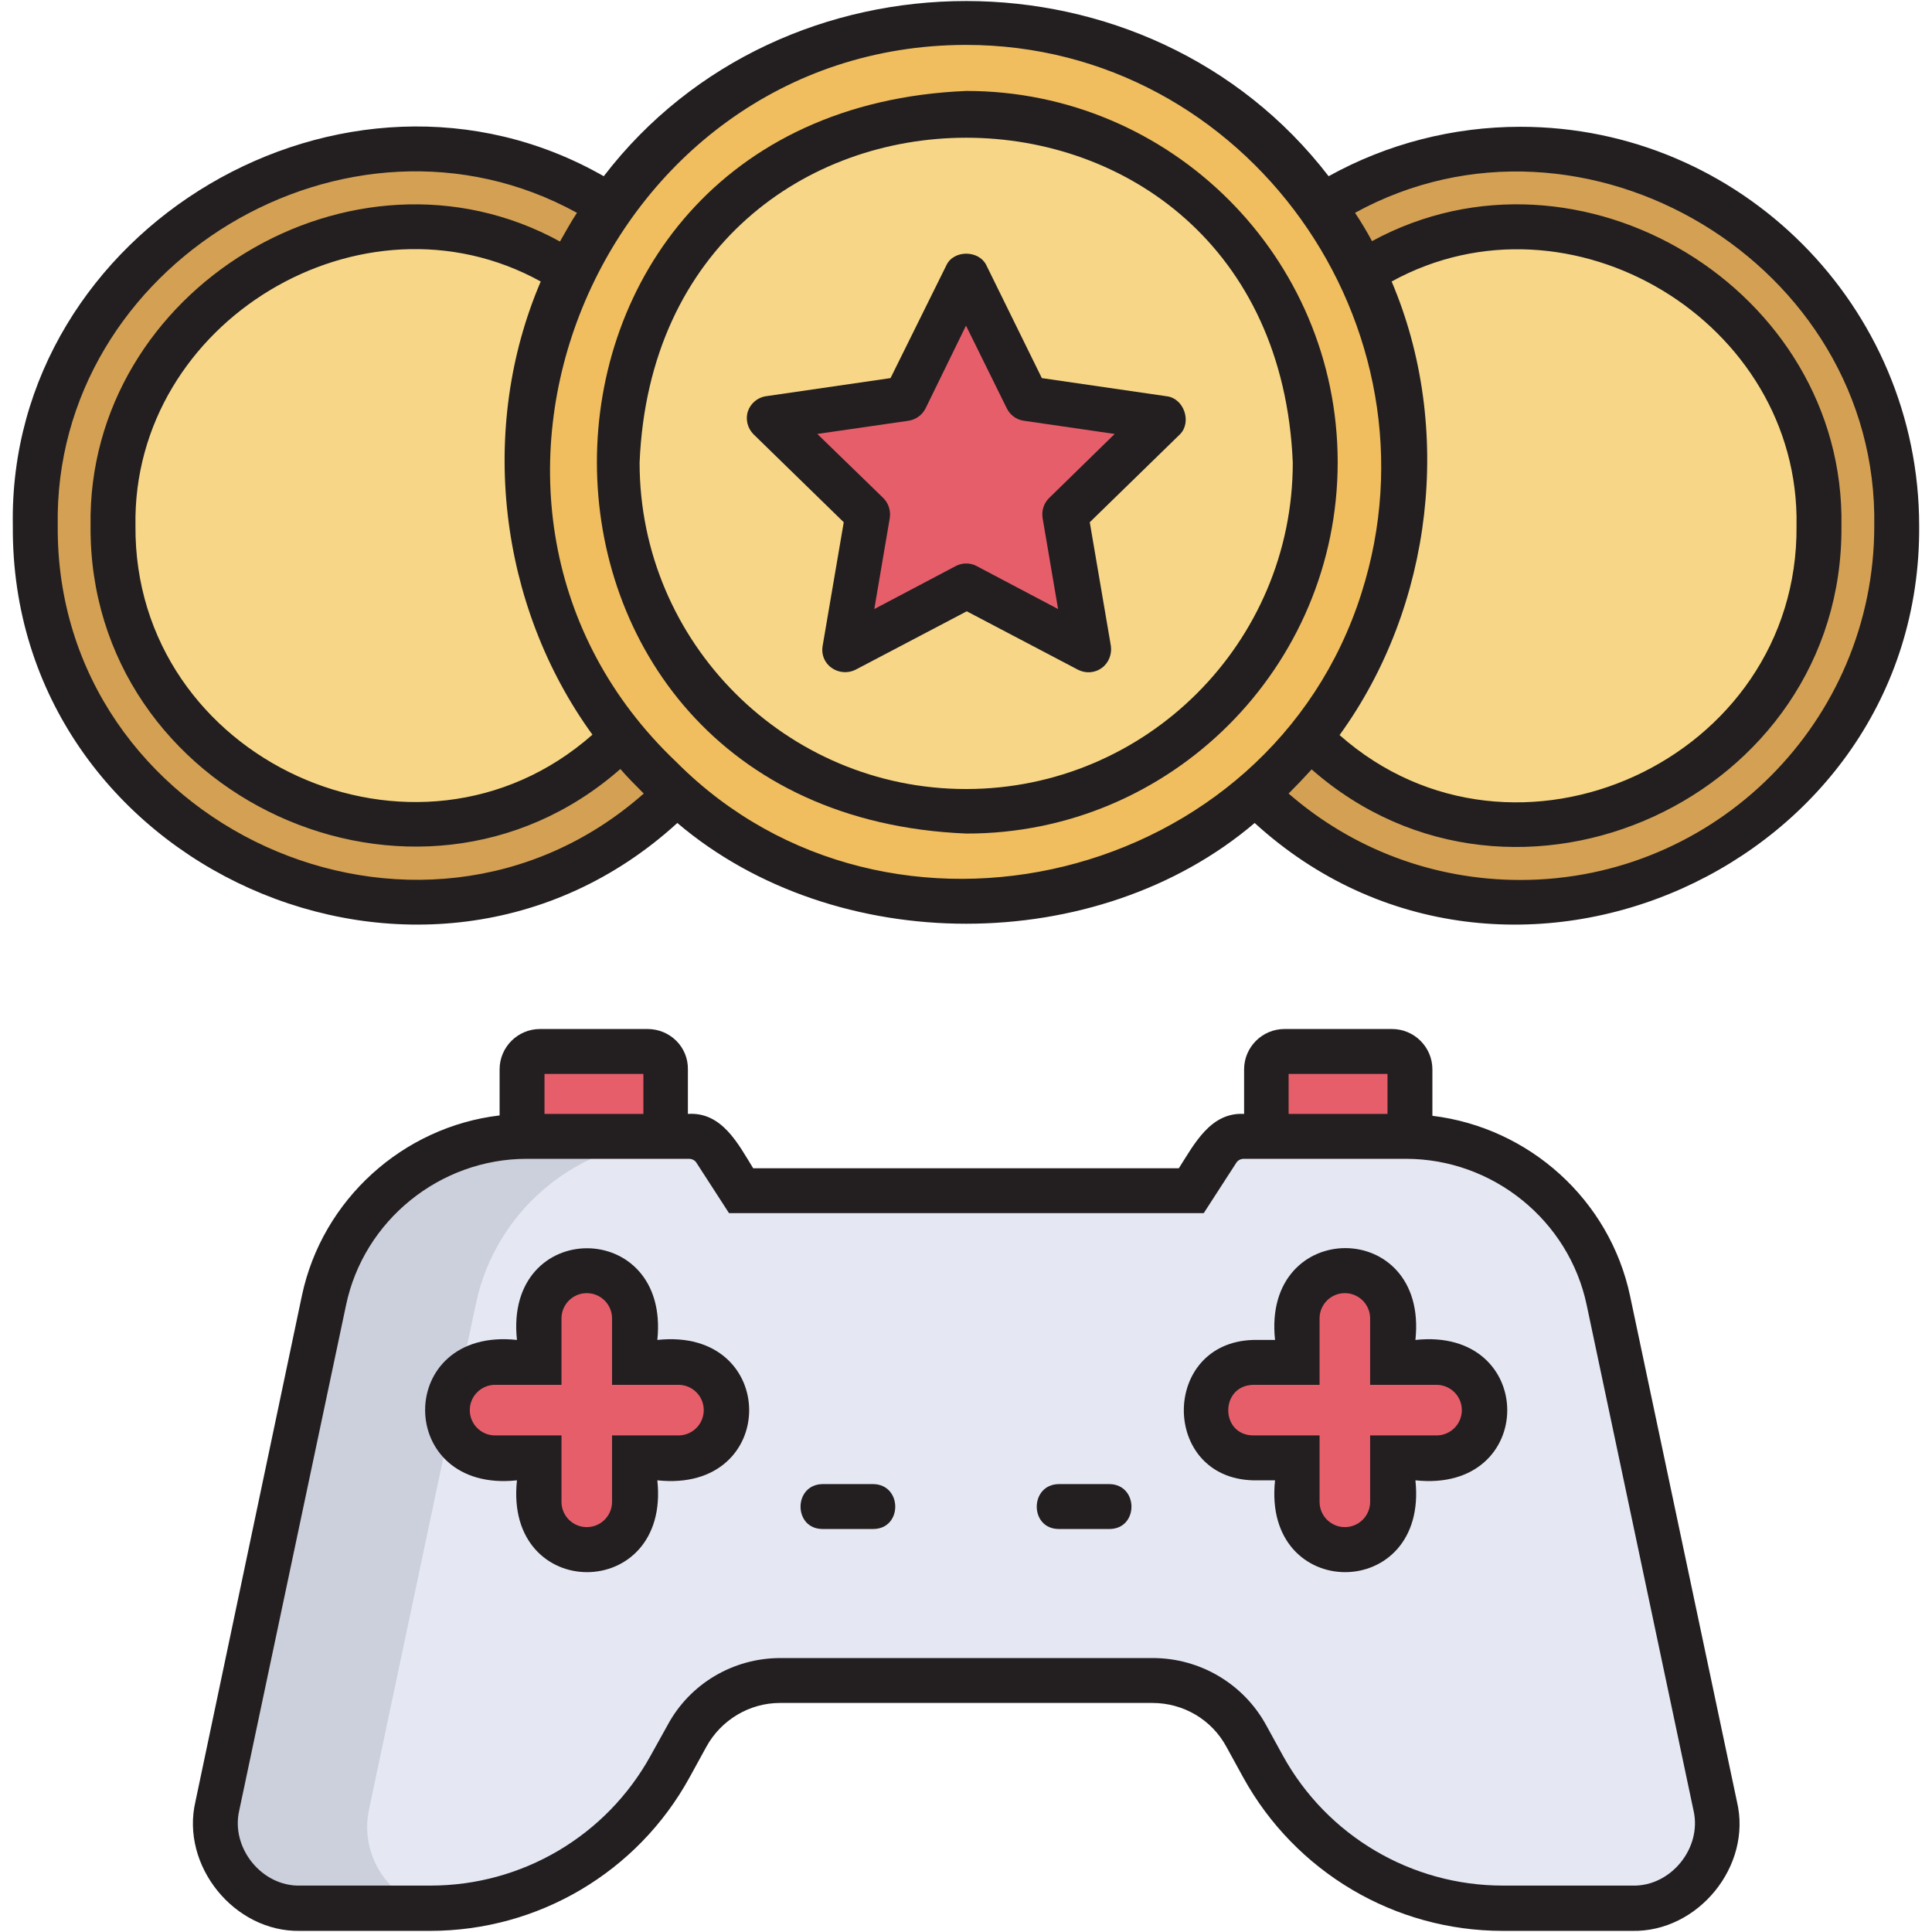 <svg id="Layer_1" enable-background="new 0 0 512 512" viewBox="0 0 512 512" xmlns="http://www.w3.org/2000/svg"><g><g><path d="m502.7 140.2c.3 88.5-108.3 132.7-169.9 70.9 44.4-36.4 53.2-109.7 17.8-155.8 64.5-41.2 153.2 7.8 152.1 84.9z" fill="#d4a154"/></g><g><path d="m179.3 211.1c-61.7 61.7-170.3 17.5-170-71-1.1-77 87.7-126 152.2-84.9-35.4 46.2-26.5 119.4 17.8 155.9z" fill="#d4a154"/></g><g><path d="m372.6 123.4c0 64.4-52.2 116.6-116.6 116.6-154.6-6.1-154.6-227 0-233.2 64.4 0 116.6 52.2 116.6 116.6z" fill="#f0be5f"/></g><g><path d="m179.9 302c-25.9 0-48.3 18.2-53.6 43.6l-28.3 133.8c-2.8 13.2 6.5 25.7 19.6 27 .5.6-36.9-.2-38 .1-14.3 0-24.9-13.2-22-27.1l28.3-133.9c5.3-25.4 27.7-43.6 53.6-43.6h40.4z" fill="#cbd0dc"/></g><g><path d="m434.8 506.5c-.8 0-1.6.1-2.4.1h-34.3c-26.4 0-50.7-14.4-63.5-37.5l-4.5-8.2c-5-9-14.5-14.7-24.8-14.7h-98.7c-10.3 0-19.8 5.6-24.8 14.7l-4.5 8.2c-12.1 22-34.8 36.1-59.8 37.4-13.1-1.3-22.5-13.8-19.7-27l28.3-133.9c5.5-26.4 29.5-44.8 56.3-43.6 6.7-.3 9.8 9.2 13.8 14.4h119.3c4.1-5.4 7.1-14.7 13.8-14.4h43c25.9 0 48.3 18.2 53.7 43.6l28.3 133.9c2.9 13.1-6.4 25.6-19.5 27z" fill="#e5e8f3"/></g><g><g><path d="m332.1 361.9h11.7v-11.7c0-7 5.7-12.7 12.7-12.7s12.7 5.7 12.7 12.7v11.7h11.7c7 0 12.7 5.7 12.7 12.7s-5.7 12.7-12.7 12.7h-11.7v11.7c0 7-5.7 12.7-12.7 12.7s-12.7-5.7-12.7-12.7v-11.7h-11.7c-16.7-.5-16.7-25 0-25.4z" fill="#e75e6b"/></g><g><path d="m131.2 361.9h11.7v-11.7c0-7 5.7-12.7 12.7-12.7s12.7 5.7 12.7 12.7v11.7h11.7c7 0 12.7 5.7 12.7 12.7s-5.7 12.7-12.7 12.7h-11.7v11.7c0 7-5.7 12.7-12.7 12.7s-12.7-5.7-12.7-12.7v-11.7h-11.7c-16.7-.5-16.7-25 0-25.4z" fill="#e75e6b"/></g></g><g><g><path d="m335.6 302h38.1v-21.7c0-.4-.4-.8-.8-.8h-36.5c-.4 0-.8.4-.8.8z" fill="#e75e6b"/></g><g><path d="m138.4 302h38.1v-21.7c0-.4-.4-.8-.8-.8h-36.5c-.4 0-.8.4-.8.8z" fill="#e75e6b"/></g></g><g><path d="m482.1 140.2c.2 70.4-86.2 105.4-135 56 27.3-32.2 33.6-85 14.1-123.3 51.1-32.9 121.8 6 120.9 67.3z" fill="#f7d787"/></g><g><path d="m165 196.2c-48.8 49.4-135.2 14.3-135-56-1-61.2 69.8-100.3 120.9-67.2-19.6 38.2-13.1 91 14.1 123.2z" fill="#f7d787"/></g><g><path d="m348.5 123.4c0 51.1-41.4 92.5-92.5 92.5-122.7-4.9-122.6-180.1 0-185 51.1 0 92.5 41.4 92.5 92.5z" fill="#f7d787"/></g><g><path d="m256 73.7 16.2 32.7 36 5.3-26.1 25.4 6.2 35.9-32.3-17-32.2 17 6.1-35.9-26.1-25.4 36.1-5.3z" fill="#e75e6b"/></g><g><path d="m332.1 392.3h5.8c-3.5 32.5 40.7 32.4 37.2 0 32.5 3.5 32.4-40.7 0-37.2 3.5-32.5-40.7-32.4-37.2 0h-5.8c-24.5.7-24.5 36.6 0 37.2zm0-25.3h17.6v-17.6c0-3.7 3-6.7 6.7-6.7s6.7 3 6.7 6.7v17.6h17.6c3.7 0 6.7 3 6.7 6.7s-3 6.7-6.7 6.7h-17.6v17.6c0 3.7-3 6.7-6.7 6.7s-6.7-3-6.7-6.7v-17.6h-17.6c-8.8-.1-8.8-13.2 0-13.4z" fill="#231f20"/></g><g><path d="m137 355.1c-32.5-3.5-32.4 40.7 0 37.2-3.5 32.5 40.7 32.4 37.2 0 32.5 3.5 32.4-40.7 0-37.2 3.4-32.4-40.7-32.4-37.2 0zm11.8 11.9v-17.6c0-3.7 3-6.7 6.7-6.7s6.7 3 6.7 6.7v17.6h17.6c3.7 0 6.7 3 6.7 6.7s-3 6.7-6.7 6.7h-17.6v17.6c0 3.7-3 6.7-6.7 6.7s-6.7-3-6.7-6.7v-17.6h-17.6c-3.7 0-6.7-3-6.7-6.7s3-6.7 6.7-6.7z" fill="#231f20"/></g><g><path d="m171.6 272.7h-28.5c-5.9 0-10.7 4.8-10.7 10.7v12.2c-25.5 3-47 22.2-52.4 47.8l-28.2 134c-4 17 10.3 34.7 27.8 34.3h34.4c28.6 0 54.9-15.5 68.7-40.6l4.5-8.2c3.9-7.1 11.4-11.6 19.5-11.6h98.7c8.2 0 15.7 4.4 19.6 11.6l4.5 8.2c13.8 25 40.1 40.6 68.7 40.6h34.3c17.5.4 31.9-17.2 27.8-34.3 0 0-28.3-133.9-28.3-133.9-5.4-25.6-26.8-44.7-52.4-47.8v-12.3c0-5.9-4.8-10.7-10.7-10.7h-28.5c-5.9 0-10.7 4.8-10.7 10.7v11.8c-8.9-.5-13.2 8-17.3 14.4h-112.8c-4-6.5-8.3-15-17.3-14.4v-11.8c.1-5.9-4.7-10.7-10.7-10.7zm-27.3 11.9h26.2v10.6h-26.2zm197.2 0h26.2v10.6h-26.2zm-158.9 22.5c.8 0 1.6.4 2 1.1l8.6 13.3h125.8l8.6-13.3c.4-.7 1.2-1.1 2-1.1h43c23 0 43.2 16.3 47.9 38.8l28.3 133.9c2.3 9.9-6 20.2-16.2 19.9h-34.3c-24.3 0-46.6-13.2-58.3-34.4l-4.5-8.2c-6-10.9-17.5-17.7-30-17.7h-98.7c-12.5 0-24 6.8-29.9 17.8l-4.5 8.1c-11.7 21.2-34 34.4-58.3 34.4h-34.5c-10.2.3-18.5-10-16.2-19.9 0 0 28.3-133.9 28.3-133.9 4.7-22.5 24.9-38.8 47.9-38.8z" fill="#231f20"/></g><g><path d="m280.6 405.2h13.4c7.8 0 7.8-11.8 0-11.9h-13.4c-7.8.1-7.8 11.9 0 11.9z" fill="#231f20"/></g><g><path d="m218 405.2h13.4c7.8 0 7.8-11.8 0-11.9h-13.4c-7.8.1-7.8 11.9 0 11.9z" fill="#231f20"/></g><g><path d="m402.9 33.6c-17.8 0-35.3 4.5-50.8 13.1-47.6-61.9-144.6-61.9-192.1 0-68.4-39.1-158 13.8-156.6 92.6-.7 90.4 109.4 139.7 176.1 78.8 41.9 35.6 111.2 35.6 153 0 66.7 60.9 176.7 11.6 176.1-78.7 0-58.3-47.4-105.8-105.7-105.8zm-34.1 41c47.3-26 108.3 10.7 107.3 64.8.5 62-74.7 96.4-121.1 55.4 24.8-34.2 30.3-81.4 13.8-120.2zm-211.8 120.1c-46.5 41-121.6 6.7-121.1-55.4-.9-54 60.1-90.8 107.4-64.7-16.7 39-11.2 85.8 13.7 120.1zm13.6 15.6c-59.5 52.5-155.9 8.6-155.3-71-1.2-69.3 76.9-116.3 137.6-82.9-1.6 2.4-3 5-4.5 7.6-54.9-30.1-125.4 12.7-124.4 75.3-.6 71.9 86.4 111.9 140.4 64.5 2 2.3 4.1 4.4 6.2 6.5zm8.7-8.3c-71.4-67.7-20.8-190 76.7-190.1 74.5 0 127.3 74.8 104.8 145.3-24.3 76.8-125.2 101.3-181.5 44.8zm223.6 31.2c-22.8 0-44.4-8.1-61.4-22.9 2.1-2.1 4.1-4.2 6.1-6.4 54 47.4 141 7.4 140.4-64.5 1.1-62.7-69.4-105.4-124.4-75.5-1.4-2.6-2.9-5.1-4.5-7.5 60.7-33.3 138.8 13.6 137.6 83 0 51.7-42 93.8-93.8 93.8z" fill="#231f20"/></g><g><path d="m354.5 122.5c0-54.3-44.2-98.4-98.4-98.4-130.6 5.4-130.5 191.5 0 196.8 54.2.1 98.4-44.1 98.4-98.4zm-98.5 86.6c-47.7 0-86.5-38.8-86.5-86.5 4.8-114.8 168.3-114.8 173.1 0 0 47.7-38.8 86.5-86.6 86.5z" fill="#231f20"/></g><g><path d="m309.1 105-33-4.8-14.7-29.9c-2-4.1-8.7-4.1-10.6 0l-14.8 29.9-33 4.8c-2.2.3-4.1 1.9-4.8 4s-.1 4.5 1.5 6.1l23.9 23.3-5.6 32.8c-.4 2.2.5 4.5 2.4 5.8 1.8 1.3 4.3 1.5 6.3.5l29.5-15.5 29.5 15.5c2 1 4.4.9 6.3-.5 1.8-1.3 2.7-3.6 2.4-5.8l-5.6-32.8 23.9-23.3c3.2-3.2 1.1-9.6-3.6-10.1zm-31.1 27c-1.4 1.4-2 3.3-1.7 5.3l4.1 24.1-21.6-11.4c-1.7-.9-3.8-.9-5.5 0l-21.6 11.4 4.1-24.1c.3-1.9-.3-3.9-1.7-5.3l-17.5-17 24.2-3.5c1.9-.3 3.6-1.5 4.5-3.3l10.7-21.9 10.8 21.9c.9 1.8 2.5 3 4.5 3.3l24.1 3.5z" fill="#231f20"/></g></g></svg>